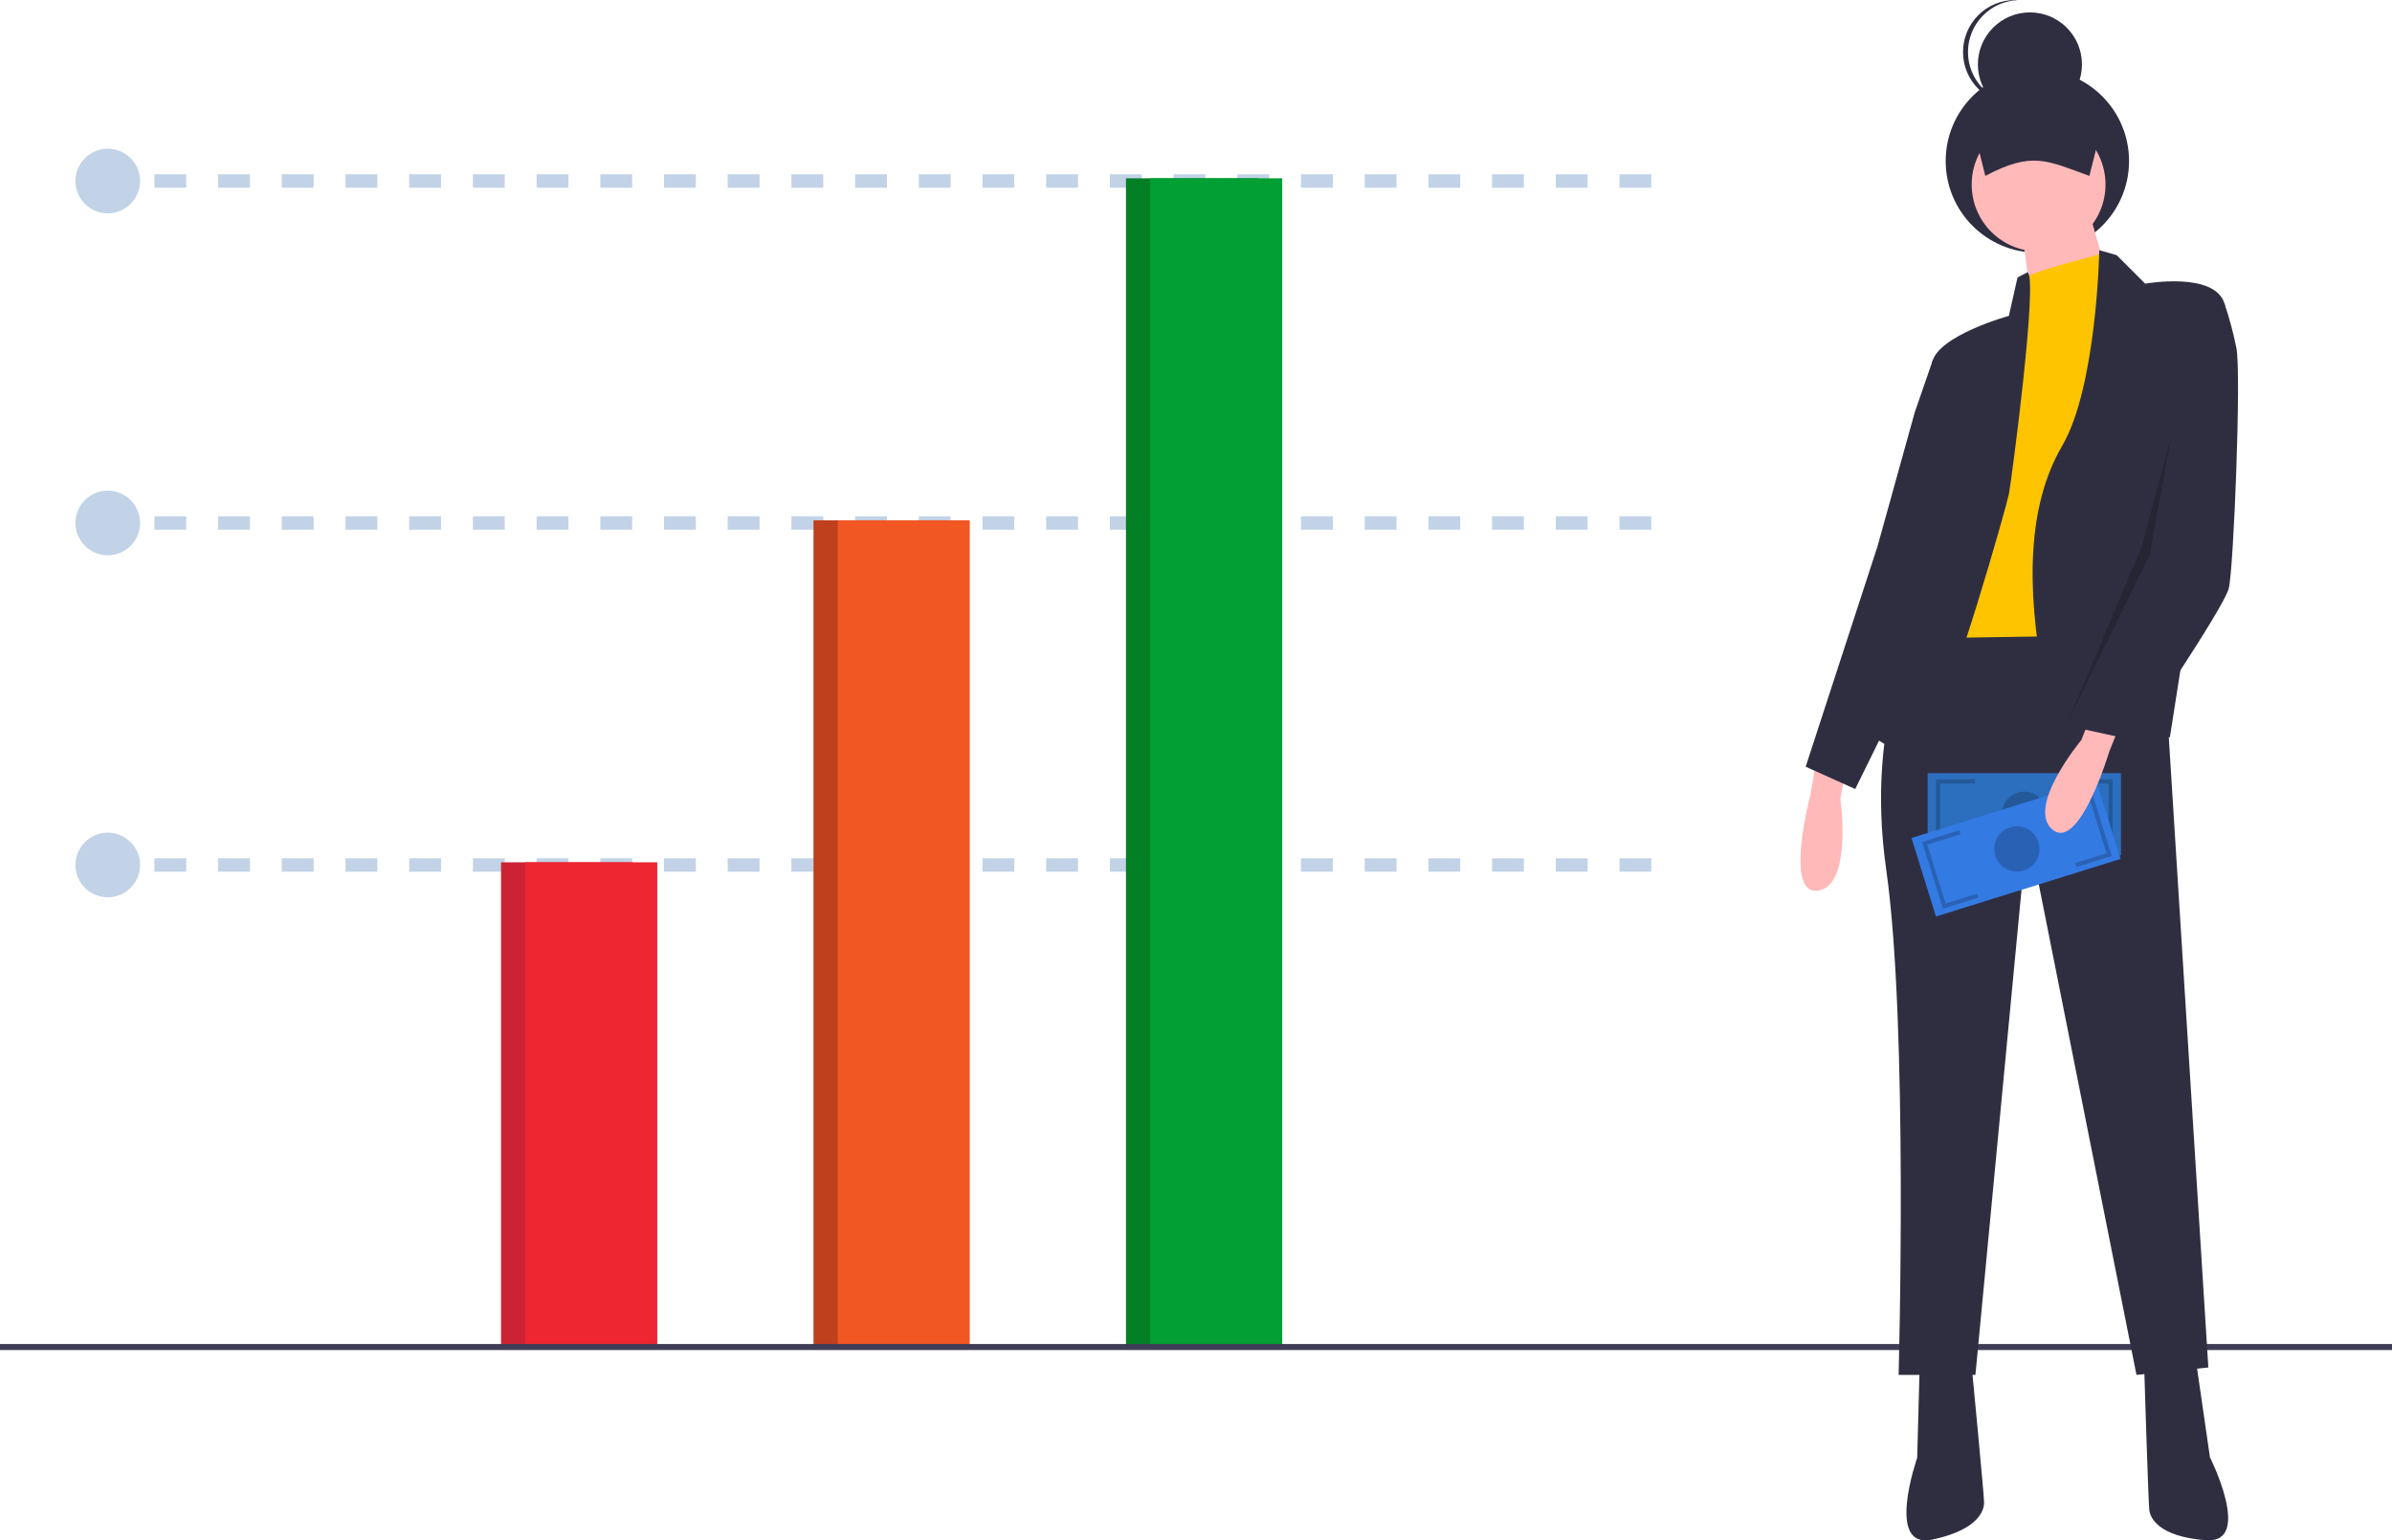 <?xml version="1.0" encoding="utf-8"?>
<!-- Generator: Adobe Illustrator 16.0.0, SVG Export Plug-In . SVG Version: 6.00 Build 0)  -->
<!DOCTYPE svg PUBLIC "-//W3C//DTD SVG 1.1//EN" "http://www.w3.org/Graphics/SVG/1.1/DTD/svg11.dtd">
<svg version="1.1" id="Layer_1" xmlns="http://www.w3.org/2000/svg" xmlns:xlink="http://www.w3.org/1999/xlink" x="0px" y="0px"
	 width="403.479px" height="259.906px" viewBox="0 0 403.479 259.906" enable-background="new 0 0 403.479 259.906"
	 xml:space="preserve">
<g>
	<rect x="17.947" y="144.813" fill="#E6E6E6" width="2.729" height="2.271"/>
	<path fill="#C2D3E7" d="M278.542,147.084h-5.372v-2.271h5.372V147.084z M267.798,147.084h-5.373v-2.271h5.373V147.084z
		 M257.054,147.084h-5.373v-2.271h5.373V147.084z M246.309,147.084h-5.373v-2.271h5.373V147.084z M235.563,147.084h-5.372v-2.271
		h5.372V147.084z M224.819,147.084h-5.372v-2.271h5.372V147.084z M214.075,147.084h-5.372v-2.271h5.372V147.084z M203.331,147.084
		h-5.373v-2.271h5.373V147.084z M192.588,147.084h-5.374v-2.271h5.374V147.084z M181.841,147.084h-5.371v-2.271h5.371V147.084z
		 M171.097,147.084h-5.372v-2.271h5.372V147.084z M160.354,147.084h-5.373v-2.271h5.373V147.084z M149.608,147.084h-5.371v-2.271
		h5.372L149.608,147.084z M138.862,147.084h-5.37v-2.271h5.37V147.084z M128.119,147.084h-5.373v-2.271h5.373V147.084z
		 M117.374,147.084h-5.371v-2.271h5.371V147.084z M106.63,147.084h-5.371v-2.271h5.371V147.084z M95.887,147.084h-5.372v-2.271
		h5.372V147.084z M85.141,147.084h-5.372v-2.271h5.372V147.084z M74.396,147.084h-5.372v-2.271h5.372V147.084z M63.652,147.084
		H58.28v-2.271h5.372V147.084z M52.907,147.084h-5.372v-2.271h5.372V147.084z M42.164,147.084h-5.372v-2.271h5.372V147.084z
		 M31.418,147.084h-5.372v-2.271h5.372V147.084z"/>
	<rect x="17.947" y="87.108" fill="#E6E6E6" width="2.729" height="2.271"/>
	<path fill="#C2D3E7" d="M278.542,89.38h-5.372v-2.271h5.372V89.38z M267.798,89.38h-5.373v-2.271h5.373V89.38z M257.054,89.38
		h-5.373v-2.271h5.373V89.38z M246.309,89.38h-5.373v-2.271h5.373V89.38z M235.563,89.38h-5.372v-2.271h5.372V89.38z M224.819,89.38
		h-5.372v-2.271h5.372V89.38z M214.075,89.38h-5.372v-2.271h5.372V89.38z M203.331,89.38h-5.373v-2.271h5.373V89.38z M192.588,89.38
		h-5.374v-2.271h5.374V89.38z M181.841,89.38h-5.371v-2.271h5.371V89.38z M171.097,89.38h-5.372v-2.271h5.372V89.38z M160.354,89.38
		h-5.373v-2.271h5.373V89.38z M149.608,89.38h-5.371v-2.271h5.372L149.608,89.38z M138.862,89.38h-5.37v-2.271h5.37V89.38z
		 M128.119,89.38h-5.373v-2.271h5.373V89.38z M117.374,89.38h-5.371v-2.271h5.371V89.38z M106.63,89.38h-5.371v-2.271h5.371V89.38z
		 M95.887,89.38h-5.372v-2.271h5.372V89.38z M85.141,89.38h-5.372v-2.271h5.372V89.38z M74.396,89.38h-5.372v-2.271h5.372V89.38z
		 M63.652,89.38H58.28v-2.271h5.372V89.38z M52.907,89.38h-5.372v-2.271h5.372V89.38z M42.164,89.38h-5.372v-2.271h5.372V89.38z
		 M31.418,89.38h-5.372v-2.271h5.372V89.38z"/>
	<rect x="17.947" y="29.403" fill="#E6E6E6" width="2.729" height="2.271"/>
	<path fill="#C2D3E7" d="M278.542,31.674h-5.372v-2.271h5.372V31.674z M267.798,31.674h-5.373v-2.271h5.373V31.674z M257.054,31.674
		h-5.373v-2.271h5.373V31.674z M246.309,31.674h-5.373v-2.271h5.373V31.674z M235.563,31.674h-5.372v-2.271h5.372V31.674z
		 M224.819,31.674h-5.372v-2.271h5.372V31.674z M214.075,31.674h-5.372v-2.271h5.372V31.674z M203.331,31.674h-5.373v-2.271h5.373
		V31.674z M192.588,31.674h-5.374v-2.271h5.374V31.674z M181.841,31.674h-5.371v-2.271h5.371V31.674z M171.097,31.674h-5.372v-2.271
		h5.372V31.674z M160.354,31.674h-5.373v-2.271h5.373V31.674z M149.608,31.674h-5.371v-2.271h5.372L149.608,31.674z M138.862,31.674
		h-5.37v-2.271h5.37V31.674z M128.119,31.674h-5.373v-2.271h5.373V31.674z M117.374,31.674h-5.371v-2.271h5.371V31.674z
		 M106.63,31.674h-5.371v-2.271h5.371V31.674z M95.887,31.674h-5.372v-2.271h5.372V31.674z M85.141,31.674h-5.372v-2.271h5.372
		V31.674z M74.396,31.674h-5.372v-2.271h5.372V31.674z M63.652,31.674H58.28v-2.271h5.372V31.674z M52.907,31.674h-5.372v-2.271
		h5.372V31.674z M42.164,31.674h-5.372v-2.271h5.372V31.674z M31.418,31.674h-5.372v-2.271h5.372V31.674z"/>
	<rect x="84.514" y="145.494" fill="#CC2334" width="22.264" height="81.786"/>
	<rect x="88.603" y="145.494" fill="#EE2631" width="22.264" height="81.786"/>
	<rect x="137.22" y="87.789" fill="#BF401D" width="22.264" height="139.491"/>
	<rect x="141.31" y="87.789" fill="#F15723" width="22.265" height="139.491"/>
	<rect x="189.926" y="30.084" fill="#037F26" width="22.265" height="197.196"/>
	<rect x="194.016" y="30.084" fill="#029F34" width="22.265" height="197.196"/>
	<circle fill="#C2D3E7" cx="18.176" cy="30.539" r="5.453"/>
	<circle fill="#C2D3E7" cx="18.176" cy="88.243" r="5.453"/>
	<circle fill="#C2D3E7" cx="18.176" cy="145.948" r="5.452"/>
	<rect y="226.771" fill="#3F3D56" width="403.479" height="1.018"/>
	<circle fill="#2F2E41" cx="343.66" cy="27.169" r="15.464"/>
	<path fill="#FFB9B9" d="M306.25,128.948l-0.837,5.017c0,0-4.596,17.138,1.254,16.301c5.853-0.836,3.762-15.465,3.762-15.465
		l0.837-4.598L306.25,128.948z"/>
	<path fill="#2F2E41" d="M357.87,105.333h-33.856c0,0-9.614,15.048-5.852,41.381c3.762,26.333,2.091,85.268,2.091,85.268h12.957
		l8.777-92.374l18.391,92.374l12.122-1.252l-6.688-106.586L357.87,105.333z"/>
	<path fill="#2F2E41" d="M323.807,230.517l-0.42,15.469c0,0-5.434,15.465,2.509,13.793s8.777-5.016,8.777-6.27
		s-2.09-22.992-2.09-22.992H323.807z"/>
	<path fill="#2F2E41" d="M370.376,229.345l2.394,16.537c0,0,7.368,14.645-0.723,14c-8.09-0.641-9.348-3.85-9.508-5.094
		s-0.869-24.32-0.869-24.32L370.376,229.345z"/>
	<circle fill="#FFB9B9" cx="343.868" cy="31.141" r="11.285"/>
	<polygon fill="#FFB9B9" points="352.438,35.948 357.035,51.831 347.838,61.027 342.823,52.25 341.152,39.709 	"/>
	<path fill="#FEC400" d="M356.408,46.606c0,0-0.615-4.216-1.979-3.78c-1.366,0.436-13.485,3.362-13.485,4.615v5.434L330.91,91.749
		l-2.508,15.883l26.334-0.418l4.18-55.174L356.408,46.606z"/>
	<path fill="#2F2E41" d="M354.108,42.217l2.927,0.835l4.807,4.807c0,0,11.703-2.089,13.375,3.345
		c1.673,5.434-9.196,73.147-9.196,73.147s-18.391,6.27-21.314-9.614c-2.928-15.883-2.719-29.467,3.132-39.499
		C353.691,65.207,354.108,42.217,354.108,42.217z"/>
	<path fill="#2F2E41" d="M341.983,45.946l-1.669,0.869l-1.462,6.48c0,0-12.12,3.343-12.957,7.941
		c-0.835,4.598,0.416,29.677,0.416,29.677s-11.702,23.824-9.611,33.855c0,0,5.016,4.18,8.777-1.253
		c3.763-5.435,12.957-38.037,13.375-40.126C339.271,81.299,343.86,46.542,341.983,45.946z"/>
	<polygon fill="#2F2E41" points="330.493,59.563 326.017,60.777 322.97,69.595 316.7,92.167 304.577,129.367 312.938,133.13 
		326.312,105.96 	"/>
	<path fill="#2F2E41" d="M352.438,29.678c-7.186-2.592-9.619-4.185-17.557,0l-2.926-11.704h23.407L352.438,29.678z"/>
	<circle fill="#2F2E41" cx="342.405" cy="10.868" r="8.777"/>
	<path fill="#2F2E41" d="M331.955,8.778c0.003-4.682,3.684-8.536,8.359-8.756C340.177,0.016,340.038,0,339.897,0
		c-4.848,0-8.778,3.931-8.778,8.778c0,4.849,3.931,8.777,8.778,8.777c0.141,0,0.279-0.014,0.417-0.021
		C335.639,17.316,331.958,13.461,331.955,8.778z"/>
	<rect x="325.157" y="130.453" fill="#2C6FBF" width="32.604" height="13.874"/>
	<circle opacity="0.2" enable-background="new    " cx="341.458" cy="137.39" r="3.815"/>
	<polygon opacity="0.2" enable-background="new    " points="332.787,143.287 326.545,143.287 326.545,131.494 333.137,131.494 
		333.137,132.188 327.239,132.188 327.239,142.593 332.787,142.593 	"/>
	<polygon opacity="0.2" enable-background="new    " points="356.375,143.287 350.131,143.287 350.131,142.593 355.679,142.593 
		355.679,132.188 349.783,132.188 349.783,131.494 356.375,131.494 	"/>
	
		<rect x="323.903" y="136.305" transform="matrix(-0.955 0.298 -0.298 -0.955 707.641 178.573)" fill="#337AE2" width="32.604" height="13.872"/>
	<path opacity="0.2" enable-background="new    " d="M340.204,139.427c2.108,0,3.817,1.707,3.817,3.815
		c0,2.107-1.709,3.814-3.817,3.814c-2.105,0-3.813-1.707-3.813-3.814C336.392,141.134,338.099,139.427,340.204,139.427z"/>
	<polygon opacity="0.2" enable-background="new    " points="333.687,151.456 327.727,153.315 324.212,142.06 330.503,140.096 
		330.708,140.757 325.08,142.515 328.183,152.446 333.48,150.793 	"/>
	<polygon opacity="0.2" enable-background="new    " points="356.199,144.424 350.24,146.285 350.034,145.624 355.331,143.97 
		352.229,134.038 346.601,135.795 346.395,135.133 352.683,133.169 	"/>
	<path fill="#FFB9B9" d="M357.724,122.031l-1.915,4.712c0,0-5.053,17.008-9.601,13.233c-4.549-3.775,4.891-15.147,4.891-15.147
		l1.694-4.355L357.724,122.031z"/>
	<path fill="#2F2E41" d="M369.366,52.457l5.851-1.252c0.833,2.461,1.506,4.974,2.018,7.524c0.837,4.179-0.454,37.2-1.289,40.544
		c-0.838,3.343-15.993,25.624-15.993,25.624l-13.644-2.96l19.712-29.77L369.366,52.457z"/>
	<polygon opacity="0.2" enable-background="new    " points="366.223,73.704 362.587,93.696 348.955,121.412 361.225,92.333 	"/>
</g>
</svg>
